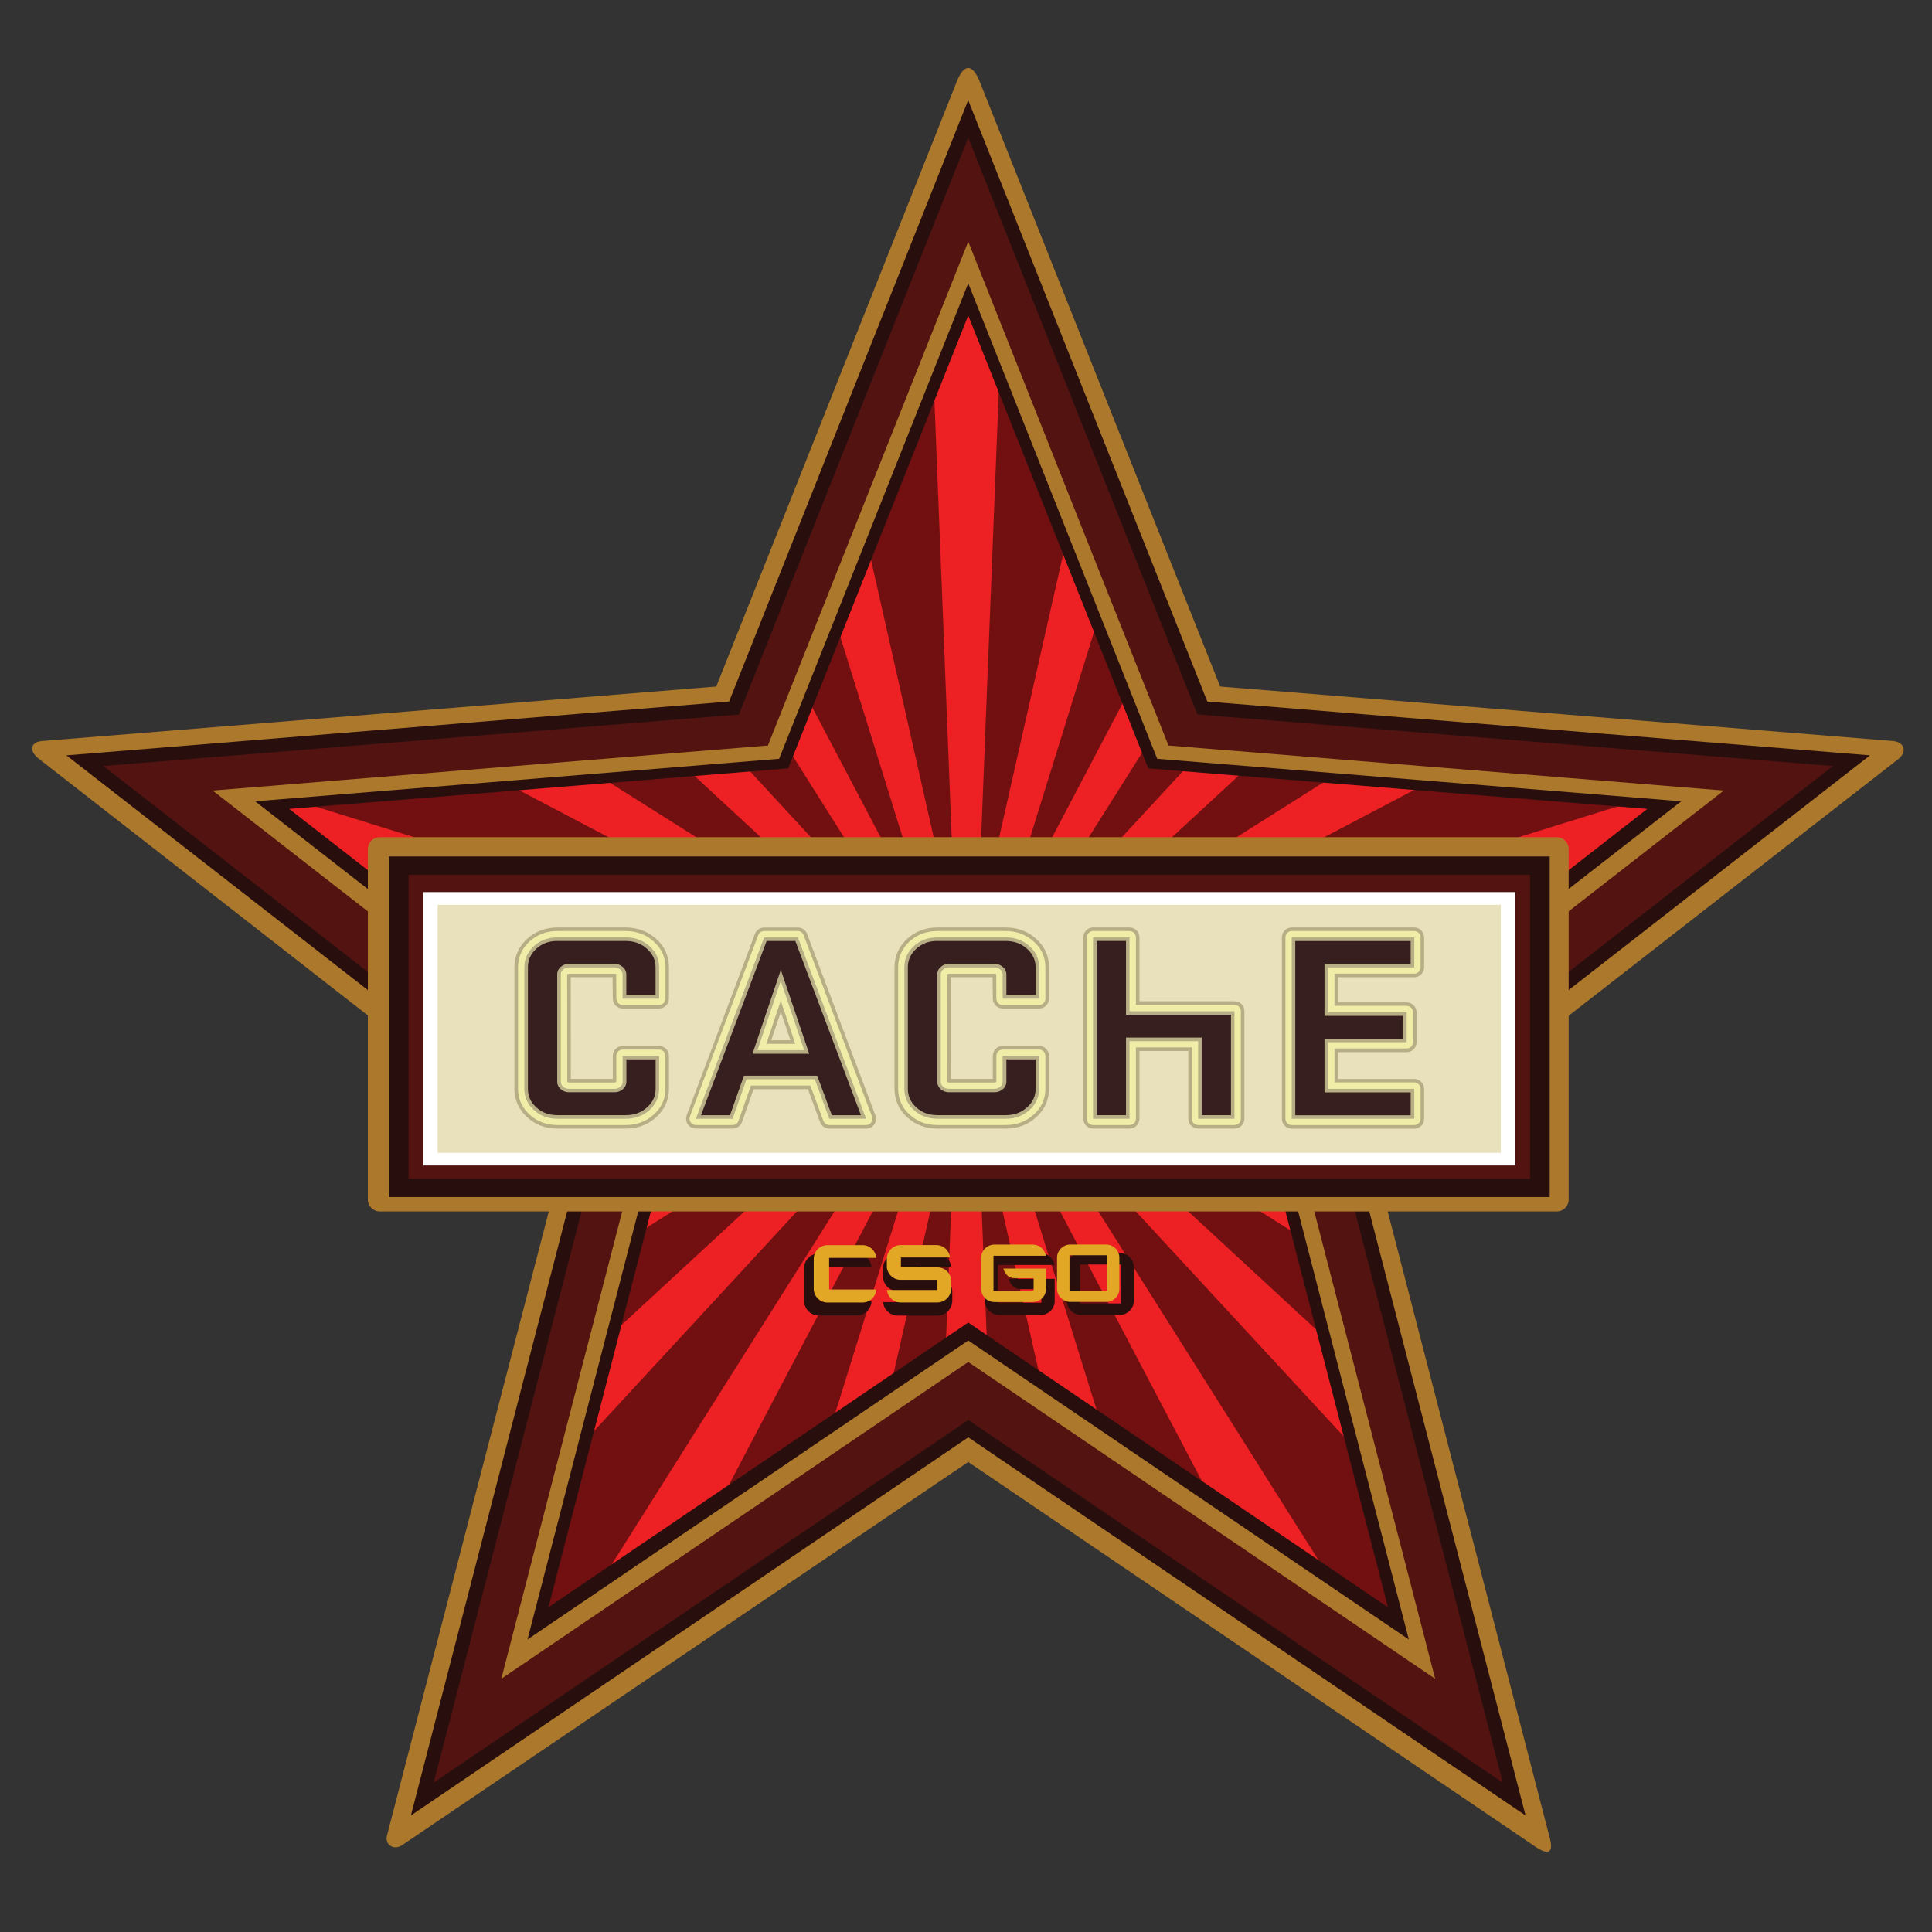 <?xml version="1.0" encoding="utf-8"?>
<!-- Generator: Adobe Illustrator 16.0.0, SVG Export Plug-In . SVG Version: 6.00 Build 0)  -->
<!DOCTYPE svg PUBLIC "-//W3C//DTD SVG 1.1//EN" "http://www.w3.org/Graphics/SVG/1.1/DTD/svg11.dtd">
<svg version="1.1" id="Layer_1" xmlns="http://www.w3.org/2000/svg" xmlns:xlink="http://www.w3.org/1999/xlink" x="0px" y="0px"
	 width="32px" height="32px" viewBox="0 0 32 32" enable-background="new 0 0 32 32" xml:space="preserve">
<rect x="0" y="0" width="32" height="32" fill="#333333" stroke="none"/>
<g id="Shape_1_copy_13">
	<g>
		<polygon fill-rule="evenodd" clip-rule="evenodd" fill="#721011" points="28.515,13.102 19.345,12.357 16.037,4.037 
			12.729,12.357 3.559,13.102 10.685,18.65 8.325,27.77 16.037,22.538 23.748,27.77 21.389,18.65 		"/>
	</g>
</g>
<g id="Shape_4_copy">
	<g>
		<polygon fill-rule="evenodd" clip-rule="evenodd" fill="#ED2024" points="28.414,13.642 28.22,12.914 17.286,16.311 
			24.673,12.427 23.037,12.254 17.105,15.998 21.351,12.076 20.336,11.969 16.85,15.742 19.505,11.536 19.134,10.621 16.537,15.562 
			18.534,9.135 17.947,7.684 16.188,15.468 16.624,4.414 16.468,4.028 15.68,4.028 15.402,4.737 15.826,15.467 14.133,7.973 
			13.566,9.414 15.477,15.562 13.001,10.854 12.647,11.756 15.162,15.742 11.771,12.07 10.754,12.159 14.907,15.998 9.064,12.309 
			7.396,12.457 14.728,16.311 3.793,12.914 3.59,13.672 4.439,14.356 14.633,16.66 6.922,16.355 8.071,17.281 14.633,17.022 
			9.258,18.237 9.888,18.745 9.857,18.884 14.728,17.371 9.586,20.074 9.329,21.206 14.907,17.685 8.859,23.272 8.412,25.247 
			15.162,17.94 9.053,27.621 9.111,27.656 11.182,26.289 15.477,18.121 13.392,24.829 14.496,24.1 15.826,18.214 15.623,23.356 
			15.989,23.113 16.392,23.381 16.188,18.214 17.525,24.135 18.636,24.873 16.537,18.121 20.868,26.359 22.857,27.681 
			22.962,27.621 16.85,17.94 23.273,24.892 22.838,22.981 17.105,17.685 22.391,21.021 22.141,19.924 17.286,17.371 21.884,18.8 
			21.882,18.788 22.619,18.206 17.38,17.022 23.802,17.275 24.962,16.361 17.38,16.66 27.482,14.376 		"/>
	</g>
</g>
<g id="Shape_1_copy_13_13_">
	<g>
		<path fill-rule="evenodd" clip-rule="evenodd" fill="#AC782B" d="M31.348,12.273c-1.842-0.149-11.138-0.902-11.138-0.902
			S17.045,3.41,16.228,1.354c-0.121-0.305-0.262-0.305-0.383,0.002c-0.819,2.06-3.981,10.015-3.981,10.015
			s-9.346,0.755-11.168,0.903c-0.194,0.016-0.218,0.166-0.055,0.292c1.458,1.136,8.645,6.743,8.645,6.743S6.832,28.768,6.41,30.401
			c-0.04,0.151,0.11,0.255,0.25,0.161c1.432-0.971,9.377-6.347,9.377-6.347s7.685,5.213,9.395,6.373
			c0.214,0.146,0.3,0.098,0.24-0.133c-0.503-1.949-2.883-11.146-2.883-11.146s7.211-5.613,8.649-6.733
			C31.595,12.454,31.546,12.289,31.348,12.273z M21.937,18.871l2.601,10.053l-8.5-5.767l-8.501,5.767l2.601-10.053l-7.854-6.115
			l10.107-0.82l3.646-9.172l3.646,9.172l10.106,0.82L21.937,18.871z"/>
	</g>
</g>
<g id="Shape_1_copy_13_9_">
	<g>
		<path fill-rule="evenodd" clip-rule="evenodd" fill="#280F0E" d="M30.973,12.511L19.997,11.62l-3.961-9.962l-3.96,9.962
			L1.1,12.511l8.53,6.642L6.806,30.07l9.231-6.263l9.231,6.263l-2.824-10.917L30.973,12.511z M24.103,28.276l-8.065-5.472
			l-8.066,5.472l2.469-9.54l-7.455-5.803l9.593-0.778l3.46-8.704l3.459,8.704l9.592,0.778l-7.453,5.803L24.103,28.276z"/>
	</g>
</g>
<g id="Shape_1_copy_13_6_">
	<g>
		<path fill-rule="evenodd" clip-rule="evenodd" fill="#280F0E" d="M28.911,13.033l-9.461-0.768l-3.413-8.586l-3.414,8.586
			l-9.459,0.768l7.351,5.725L8.08,28.167l7.957-5.397l7.956,5.397l-2.435-9.409L28.911,13.033z M22.989,26.621l-6.952-4.716
			l-6.953,4.716l2.127-8.221l-6.422-5.002l8.266-0.671l2.982-7.501l2.981,7.501l8.267,0.671l-6.424,5.002L22.989,26.621z"/>
	</g>
</g>
<g id="Shape_1_copy_13_8_">
	<g>
		<path fill-rule="evenodd" clip-rule="evenodd" fill="#AC782B" d="M29.554,12.889l-9.934-0.807l-3.583-9.015l-3.583,9.015
			L2.52,12.889l7.719,6.01l-2.556,9.879l8.354-5.667l8.354,5.667l-2.556-9.879L29.554,12.889z M23.335,27.155l-7.298-4.952
			l-7.3,4.952l2.233-8.632l-6.744-5.251l8.679-0.704l3.132-7.876l3.13,7.876l8.68,0.704l-6.744,5.251L23.335,27.155z"/>
	</g>
</g>
<g id="Shape_1_copy_13_10_">
	<g>
		<path fill-rule="evenodd" clip-rule="evenodd" fill="#521311" d="M30.359,12.688l-10.526-0.854l-3.796-9.552l-3.798,9.552
			L1.713,12.688l8.18,6.37L7.184,29.525l8.854-6.005l8.852,6.005l-2.708-10.468L30.359,12.688z M23.771,27.806l-7.734-5.247
			l-7.734,5.247l2.366-9.147l-7.147-5.565l9.197-0.746l3.318-8.346l3.317,8.346l9.197,0.746l-7.146,5.565L23.771,27.806z"/>
	</g>
</g>
<g id="Shape_10_2_">
	<g>
		<path fill-rule="evenodd" clip-rule="evenodd" fill="#AC782B" d="M25.786,13.867H6.29c-0.108,0-0.197,0.088-0.197,0.196v5.806
			c0,0.108,0.089,0.196,0.197,0.196h19.496c0.108,0,0.196-0.088,0.196-0.196v-5.806C25.982,13.955,25.895,13.867,25.786,13.867z"/>
	</g>
</g>
<g id="Shape_1_copy_14">
	<g>
		<rect x="6.439" y="14.186" fill-rule="evenodd" clip-rule="evenodd" fill="#280F0E" width="19.229" height="5.641"/>
	</g>
</g>
<g id="Shape_1_copy_13_12_">
	<g>
		<rect x="6.767" y="14.488" fill-rule="evenodd" clip-rule="evenodd" fill="#521311" width="18.575" height="5.036"/>
	</g>
</g>
<g id="Shape_1_copy_13_14_">
	<g>
		<rect x="7.011" y="14.776" fill-rule="evenodd" clip-rule="evenodd" fill="#FFFFFF" width="18.087" height="4.528"/>
	</g>
</g>
<g id="Shape_1_copy_13_16_">
	<g>
		<rect x="7.249" y="14.987" fill-rule="evenodd" clip-rule="evenodd" fill="#E8E1BB" width="17.609" height="4.107"/>
	</g>
</g>
<g id="Shape_9">
	<g>
		<path fill-rule="evenodd" clip-rule="evenodd" fill="#361F1E" d="M10.363,15.537h-1.13c-0.154,0-0.284,0.048-0.39,0.145
			c-0.106,0.096-0.159,0.213-0.159,0.352v2.012c0,0.138,0.053,0.255,0.159,0.352c0.105,0.097,0.235,0.145,0.39,0.145h1.13
			c0.155,0,0.284-0.048,0.393-0.145c0.107-0.096,0.16-0.213,0.16-0.352v-0.546h-0.604v0.429c0,0.033-0.013,0.061-0.039,0.083
			c-0.027,0.022-0.059,0.034-0.096,0.034H9.424c-0.037,0-0.068-0.012-0.096-0.034c-0.026-0.022-0.039-0.05-0.039-0.083V16.15
			c0-0.034,0.013-0.061,0.039-0.083c0.027-0.023,0.059-0.034,0.096-0.034h0.754c0.037,0,0.068,0.011,0.096,0.034
			c0.026,0.022,0.039,0.05,0.039,0.083v0.401h0.604v-0.519c0-0.138-0.053-0.255-0.16-0.352
			C10.647,15.584,10.519,15.537,10.363,15.537z M12.656,15.537l-1.131,3.004h0.608l0.231-0.654h1.131l0.24,0.654h0.608l-1.13-3.004
			H12.656z M12.546,17.404l0.387-1.146l0.388,1.146H12.546z M16.658,15.537h-1.131c-0.154,0-0.284,0.048-0.39,0.145
			c-0.105,0.096-0.158,0.213-0.158,0.352v2.012c0,0.138,0.053,0.255,0.158,0.352c0.105,0.097,0.235,0.145,0.39,0.145h1.131
			c0.154,0,0.284-0.048,0.392-0.145c0.107-0.096,0.161-0.213,0.161-0.352v-0.546h-0.604v0.429c0,0.033-0.014,0.061-0.04,0.083
			c-0.027,0.022-0.059,0.034-0.096,0.034h-0.754c-0.036,0-0.068-0.012-0.095-0.034c-0.027-0.022-0.04-0.05-0.04-0.083V16.15
			c0-0.034,0.013-0.061,0.04-0.083c0.026-0.023,0.059-0.034,0.095-0.034h0.754c0.037,0,0.068,0.011,0.096,0.034
			c0.026,0.022,0.04,0.05,0.04,0.083v0.401h0.604v-0.519c0-0.138-0.054-0.255-0.161-0.352
			C16.942,15.584,16.813,15.537,16.658,15.537z M18.709,15.537h-0.604v3.004h0.604v-1.286h1.137v1.286h0.603v-1.782h-1.739V15.537z
			 M23.425,16.033v-0.496h-2.03v3.004h2.03v-0.496h-1.428v-0.771h1.302v-0.497h-1.302v-0.744H23.425z"/>
	</g>
</g>
<path fill="#B7AE86" d="M21.395,18.693c-0.091,0-0.163-0.073-0.163-0.164v-3.003c0-0.09,0.072-0.164,0.163-0.164h2.03
	c0.09,0,0.163,0.074,0.163,0.164v0.496c0,0.09-0.073,0.164-0.163,0.164h-1.264v0.417h1.138c0.09,0,0.164,0.074,0.164,0.164v0.496
	c0,0.09-0.074,0.164-0.164,0.164h-1.138v0.444h1.264c0.09,0,0.163,0.074,0.163,0.164v0.496c0,0.09-0.073,0.164-0.163,0.164H21.395z
	 M23.365,18.471v-0.378h-1.427v-0.889h1.302v-0.378h-1.302v-0.862h1.427v-0.377h-1.911v2.885H23.365z"/>
<path fill="#B7AE86" d="M19.846,18.693c-0.091,0-0.164-0.073-0.164-0.164v-1.121h-0.809v1.121c0,0.09-0.073,0.164-0.164,0.164
	h-0.604c-0.089,0-0.162-0.073-0.162-0.164v-3.003c0-0.09,0.073-0.164,0.162-0.164h0.604c0.091,0,0.164,0.074,0.164,0.164v1.058
	h1.575c0.091,0,0.163,0.073,0.163,0.164v1.781c0,0.09-0.072,0.164-0.163,0.164H19.846z M20.389,18.471v-1.664H18.65v-1.222h-0.484
	v2.885h0.484v-1.285h1.254v1.285H20.389z"/>
<path fill="#B7AE86" d="M15.527,18.693c-0.196,0-0.365-0.063-0.5-0.187c-0.141-0.128-0.211-0.287-0.211-0.472v-2.012
	c0-0.185,0.07-0.344,0.211-0.473c0.135-0.124,0.304-0.187,0.5-0.187h1.131c0.195,0,0.363,0.063,0.501,0.186
	c0.144,0.127,0.216,0.287,0.216,0.473v0.519c0,0.09-0.074,0.164-0.164,0.164h-0.604c-0.09,0-0.163-0.074-0.163-0.164l-0.003-0.355
	h-0.694l0.003,1.685h0.694v-0.382c0-0.09,0.073-0.164,0.163-0.164h0.604c0.09,0,0.164,0.074,0.164,0.164v0.546
	c0,0.186-0.072,0.345-0.216,0.473c-0.138,0.124-0.306,0.186-0.501,0.186H15.527z M15.527,15.585c-0.141,0-0.255,0.042-0.35,0.129
	c-0.094,0.085-0.14,0.186-0.14,0.308v2.012c0,0.122,0.046,0.223,0.14,0.308c0.095,0.087,0.209,0.128,0.35,0.128h1.131
	c0.14,0,0.256-0.042,0.353-0.129c0.095-0.085,0.142-0.186,0.142-0.308v-0.487h-0.484v0.369c0,0.051-0.022,0.095-0.062,0.128
	c-0.039,0.032-0.084,0.048-0.135,0.048h-0.754c-0.051,0-0.095-0.016-0.133-0.048c-0.041-0.034-0.061-0.078-0.061-0.128V16.14
	c0-0.051,0.021-0.096,0.062-0.128c0.035-0.032,0.081-0.048,0.132-0.048h0.754c0.051,0,0.097,0.017,0.135,0.049
	c0.039,0.032,0.062,0.077,0.062,0.128v0.342h0.484v-0.46c0-0.122-0.047-0.222-0.142-0.308c-0.097-0.087-0.213-0.129-0.353-0.129
	H15.527z"/>
<path fill="#B7AE86" d="M13.736,18.693c-0.067,0-0.129-0.043-0.153-0.106l-0.201-0.547h-0.9l-0.192,0.544
	c-0.024,0.065-0.086,0.109-0.155,0.109h-0.608c-0.053,0-0.104-0.026-0.135-0.07c-0.029-0.044-0.037-0.101-0.018-0.151l1.13-3.003
	c0.024-0.063,0.086-0.106,0.153-0.106h0.559c0.067,0,0.129,0.042,0.152,0.106l1.131,3.004c0.019,0.05,0.013,0.107-0.019,0.151
	c-0.03,0.044-0.081,0.07-0.135,0.07H13.736z M14.26,18.471l-1.087-2.885h-0.475l-1.087,2.885h0.48l0.231-0.654h1.213l0.243,0.654
	H14.26z M12.464,17.453l0.469-1.389l0.47,1.389H12.464z M13.092,17.23l-0.159-0.47l-0.158,0.47H13.092z"/>
<path fill="#B7AE86" d="M9.233,18.693c-0.196,0-0.365-0.063-0.5-0.187c-0.141-0.128-0.213-0.287-0.213-0.472v-2.012
	c0-0.185,0.072-0.344,0.213-0.473c0.136-0.124,0.304-0.187,0.5-0.187h1.13c0.196,0,0.364,0.063,0.502,0.186
	c0.143,0.127,0.215,0.287,0.215,0.473v0.519c0,0.09-0.074,0.164-0.164,0.164h-0.604c-0.089,0-0.162-0.074-0.162-0.164l-0.004-0.355
	H9.453l0.002,1.685h0.695v-0.382c0-0.09,0.073-0.164,0.162-0.164h0.604c0.09,0,0.164,0.074,0.164,0.164v0.546
	c0,0.186-0.072,0.345-0.215,0.473c-0.138,0.124-0.306,0.186-0.502,0.186H9.233z M9.233,15.585c-0.141,0-0.255,0.042-0.35,0.129
	C8.79,15.8,8.744,15.9,8.744,16.022v2.012c0,0.122,0.045,0.223,0.14,0.308c0.095,0.087,0.208,0.128,0.35,0.128h1.13
	c0.141,0,0.257-0.042,0.354-0.129c0.095-0.085,0.141-0.186,0.141-0.308v-0.487h-0.484v0.369c0,0.051-0.021,0.095-0.063,0.128
	c-0.037,0.032-0.082,0.048-0.133,0.048H9.424c-0.051,0-0.096-0.016-0.133-0.048c-0.041-0.034-0.062-0.078-0.062-0.128V16.14
	c0-0.051,0.021-0.096,0.062-0.128c0.036-0.032,0.082-0.048,0.133-0.048h0.754c0.051,0,0.097,0.017,0.133,0.049
	c0.041,0.032,0.063,0.077,0.063,0.128v0.342h0.484v-0.46c0-0.122-0.046-0.222-0.142-0.308c-0.096-0.087-0.212-0.129-0.353-0.129
	H9.233z"/>
<g id="Shape_8">
	<g>
		<path fill-rule="evenodd" clip-rule="evenodd" fill="#EFEDA8" d="M10.363,15.421h-1.13c-0.18,0-0.335,0.058-0.461,0.171
			c-0.127,0.116-0.192,0.26-0.192,0.429v2.012c0,0.168,0.065,0.313,0.192,0.429c0.126,0.114,0.28,0.172,0.461,0.172h1.13
			c0.182,0,0.336-0.058,0.462-0.171c0.131-0.116,0.196-0.26,0.196-0.429v-0.546c0-0.057-0.047-0.104-0.105-0.104h-0.604
			c-0.057,0-0.104,0.047-0.104,0.104v0.429c-0.01,0.008-0.017,0.013-0.031,0.013H9.424c-0.015,0-0.021-0.004-0.028-0.009
			l-0.002-1.78c0.009-0.008,0.016-0.013,0.03-0.013h0.754c0.015,0,0.021,0.004,0.028,0.009l0.003,0.404
			c0,0.058,0.047,0.105,0.104,0.105h0.604c0.059,0,0.105-0.047,0.105-0.105v-0.519c0-0.169-0.065-0.313-0.196-0.429
			C10.699,15.479,10.545,15.421,10.363,15.421z M10.916,16.541h-0.604V16.14c0-0.033-0.013-0.062-0.039-0.083
			c-0.027-0.022-0.059-0.034-0.096-0.034H9.424c-0.037,0-0.068,0.012-0.096,0.034c-0.026,0.022-0.039,0.05-0.039,0.083v1.777
			c0,0.033,0.013,0.061,0.039,0.083c0.027,0.023,0.059,0.034,0.096,0.034h0.754c0.037,0,0.068-0.011,0.096-0.034
			c0.026-0.022,0.039-0.05,0.039-0.083v-0.429h0.604v0.546c0,0.138-0.053,0.255-0.16,0.352c-0.108,0.096-0.237,0.144-0.393,0.144
			h-1.13c-0.154,0-0.284-0.048-0.39-0.144c-0.106-0.096-0.159-0.213-0.159-0.352v-2.012c0-0.139,0.053-0.255,0.159-0.352
			c0.105-0.096,0.235-0.144,0.39-0.144h1.13c0.155,0,0.284,0.048,0.393,0.144c0.107,0.096,0.16,0.213,0.16,0.352V16.541z
			 M13.215,15.421h-0.559c-0.044,0-0.082,0.027-0.098,0.068l-1.131,3.003c-0.011,0.032-0.008,0.068,0.012,0.097
			s0.052,0.045,0.086,0.045h0.608c0.045,0,0.085-0.028,0.099-0.07l0.206-0.584h0.984l0.216,0.586
			c0.015,0.041,0.055,0.068,0.098,0.068h0.608c0.035,0,0.067-0.017,0.087-0.045s0.022-0.065,0.012-0.097l-1.132-3.003
			C13.297,15.449,13.258,15.421,13.215,15.421z M13.736,18.53l-0.24-0.654h-1.131l-0.231,0.654h-0.608l1.131-3.003h0.559l1.13,3.003
			H13.736z M12.546,17.394h0.774l-0.388-1.146L12.546,17.394z M12.692,17.289l0.24-0.714l0.241,0.714H12.692z M16.658,15.421h-1.131
			c-0.18,0-0.335,0.058-0.46,0.171c-0.128,0.116-0.191,0.26-0.191,0.429v2.012c0,0.168,0.063,0.313,0.191,0.429
			c0.125,0.114,0.279,0.172,0.46,0.172h1.131c0.181,0,0.336-0.058,0.461-0.171c0.131-0.116,0.196-0.26,0.196-0.429v-0.546
			c0-0.057-0.047-0.104-0.104-0.104h-0.604c-0.058,0-0.104,0.047-0.104,0.104v0.429c-0.008,0.008-0.017,0.013-0.031,0.013h-0.754
			c-0.015,0-0.021-0.004-0.027-0.009l-0.003-1.78c0.009-0.008,0.016-0.013,0.03-0.013h0.754c0.015,0,0.023,0.004,0.028,0.009
			l0.003,0.404c0,0.058,0.047,0.105,0.104,0.105h0.604c0.058,0,0.104-0.047,0.104-0.105v-0.519c0-0.169-0.065-0.313-0.196-0.429
			C16.993,15.479,16.839,15.421,16.658,15.421z M17.211,16.541h-0.604V16.14c0-0.033-0.014-0.062-0.04-0.083
			c-0.027-0.022-0.059-0.034-0.096-0.034h-0.754c-0.036,0-0.068,0.012-0.095,0.034c-0.027,0.022-0.04,0.05-0.04,0.083v1.777
			c0,0.033,0.013,0.061,0.04,0.083c0.026,0.023,0.059,0.034,0.095,0.034h0.754c0.037,0,0.068-0.011,0.096-0.034
			c0.026-0.022,0.04-0.05,0.04-0.083v-0.429h0.604v0.546c0,0.138-0.054,0.255-0.161,0.352s-0.237,0.144-0.392,0.144h-1.131
			c-0.154,0-0.284-0.048-0.39-0.144s-0.158-0.213-0.158-0.352v-2.012c0-0.139,0.053-0.255,0.158-0.352
			c0.105-0.096,0.235-0.144,0.39-0.144h1.131c0.154,0,0.284,0.048,0.392,0.144c0.107,0.096,0.161,0.213,0.161,0.352V16.541z
			 M20.448,16.644h-1.634v-1.118c0-0.058-0.047-0.105-0.105-0.105h-0.604c-0.056,0-0.104,0.047-0.104,0.105v3.003
			c0,0.058,0.048,0.105,0.104,0.105h0.604c0.059,0,0.105-0.047,0.105-0.105v-1.181h0.926v1.181c0,0.058,0.048,0.105,0.105,0.105
			h0.603c0.058,0,0.104-0.047,0.104-0.105v-1.781C20.553,16.691,20.506,16.644,20.448,16.644z M20.448,18.53h-0.603v-1.285h-1.137
			v1.285h-0.604v-3.003h0.604v1.222h1.739V18.53z M23.425,16.127c0.058,0,0.104-0.047,0.104-0.105v-0.496
			c0-0.058-0.047-0.105-0.104-0.105h-2.03c-0.057,0-0.104,0.047-0.104,0.105v3.003c0,0.058,0.048,0.105,0.104,0.105h2.03
			c0.058,0,0.104-0.047,0.104-0.105v-0.496c0-0.058-0.047-0.105-0.104-0.105h-1.322v-0.562h1.196c0.059,0,0.104-0.047,0.104-0.105
			v-0.496c0-0.058-0.046-0.105-0.104-0.105h-1.196v-0.534H23.425z M23.299,16.766v0.496h-1.302v0.772h1.428v0.496h-2.03v-3.003h2.03
			v0.496h-1.428v0.744H23.299z"/>
	</g>
</g>
<g id="Shape_16_copy_6">
	<g>
		<path fill-rule="evenodd" clip-rule="evenodd" fill="#280F0E" d="M13.59,20.991h0.843v-0.013
			c-0.014-0.122-0.118-0.216-0.245-0.216h-0.625c-0.137,0-0.245,0.11-0.245,0.246v0.535c0,0.135,0.108,0.246,0.245,0.246h0.625
			c0.128,0,0.233-0.096,0.246-0.221v-0.012H13.59V20.991z M15.529,21.161h-0.653v-0.178h0.878c-0.012-0.124-0.117-0.221-0.246-0.221
			h-0.637c-0.136,0-0.246,0.11-0.246,0.246v0.153c0.012,0.125,0.117,0.223,0.244,0.223l0.654,0v0.183h-0.897
			c0.012,0.125,0.117,0.223,0.245,0.223h0.655c0.137,0,0.247-0.111,0.247-0.246v-0.16C15.762,21.258,15.656,21.161,15.529,21.161z
			 M18.545,20.752h-0.641c-0.13,0-0.236,0.106-0.236,0.236v0.555c0,0.13,0.106,0.236,0.236,0.236h0.641
			c0.13,0,0.236-0.106,0.236-0.236v-0.555C18.781,20.859,18.675,20.752,18.545,20.752z M18.561,21.589h-0.672v-0.645h0.672V21.589z
			 M16.759,21.285c0.05,0.063,0.125,0.068,0.148,0.068l0.342,0v0.224h-0.72v-0.625h0.937c-0.018-0.113-0.116-0.199-0.232-0.199
			h-0.685c-0.132,0-0.237,0.106-0.237,0.237v0.554c0,0.13,0.105,0.236,0.237,0.236h0.685c0.122,0,0.223-0.091,0.235-0.209v-0.389
			h-0.761C16.711,21.201,16.721,21.238,16.759,21.285z"/>
	</g>
</g>
<g id="Shape_16_copy_6_2_">
	<g>
		<path fill-rule="evenodd" clip-rule="evenodd" fill="#E2A825" d="M13.733,20.834h0.779v-0.011c-0.014-0.113-0.11-0.2-0.227-0.2
			h-0.578c-0.127,0-0.229,0.102-0.229,0.228v0.494c0,0.126,0.103,0.229,0.229,0.229h0.578c0.118,0,0.216-0.089,0.228-0.204v-0.012
			h-0.78V20.834z M15.528,20.992h-0.606v-0.165h0.813c-0.012-0.115-0.107-0.205-0.228-0.205h-0.589
			c-0.126,0-0.229,0.102-0.229,0.228v0.142c0.013,0.115,0.108,0.206,0.228,0.206h0.604v0.169h-0.831
			c0.013,0.116,0.108,0.206,0.228,0.206h0.606c0.127,0,0.229-0.103,0.229-0.229v-0.147C15.744,21.082,15.646,20.992,15.528,20.992z
			 M18.321,20.613h-0.593c-0.121,0-0.22,0.099-0.22,0.219v0.513c0,0.121,0.099,0.219,0.22,0.219h0.593
			c0.12,0,0.219-0.098,0.219-0.219v-0.513C18.54,20.712,18.441,20.613,18.321,20.613z M18.336,21.388h-0.622v-0.597h0.622V21.388z
			 M16.668,21.107c0.044,0.058,0.115,0.063,0.136,0.063h0.316v0.208h-0.665v-0.579h0.868c-0.017-0.106-0.109-0.185-0.217-0.185
			h-0.635c-0.121,0-0.22,0.099-0.22,0.22v0.513c0,0.121,0.099,0.219,0.22,0.219h0.635c0.113,0,0.207-0.084,0.218-0.194v-0.36H16.62
			C16.623,21.029,16.633,21.063,16.668,21.107z"/>
	</g>
</g>
</svg>
